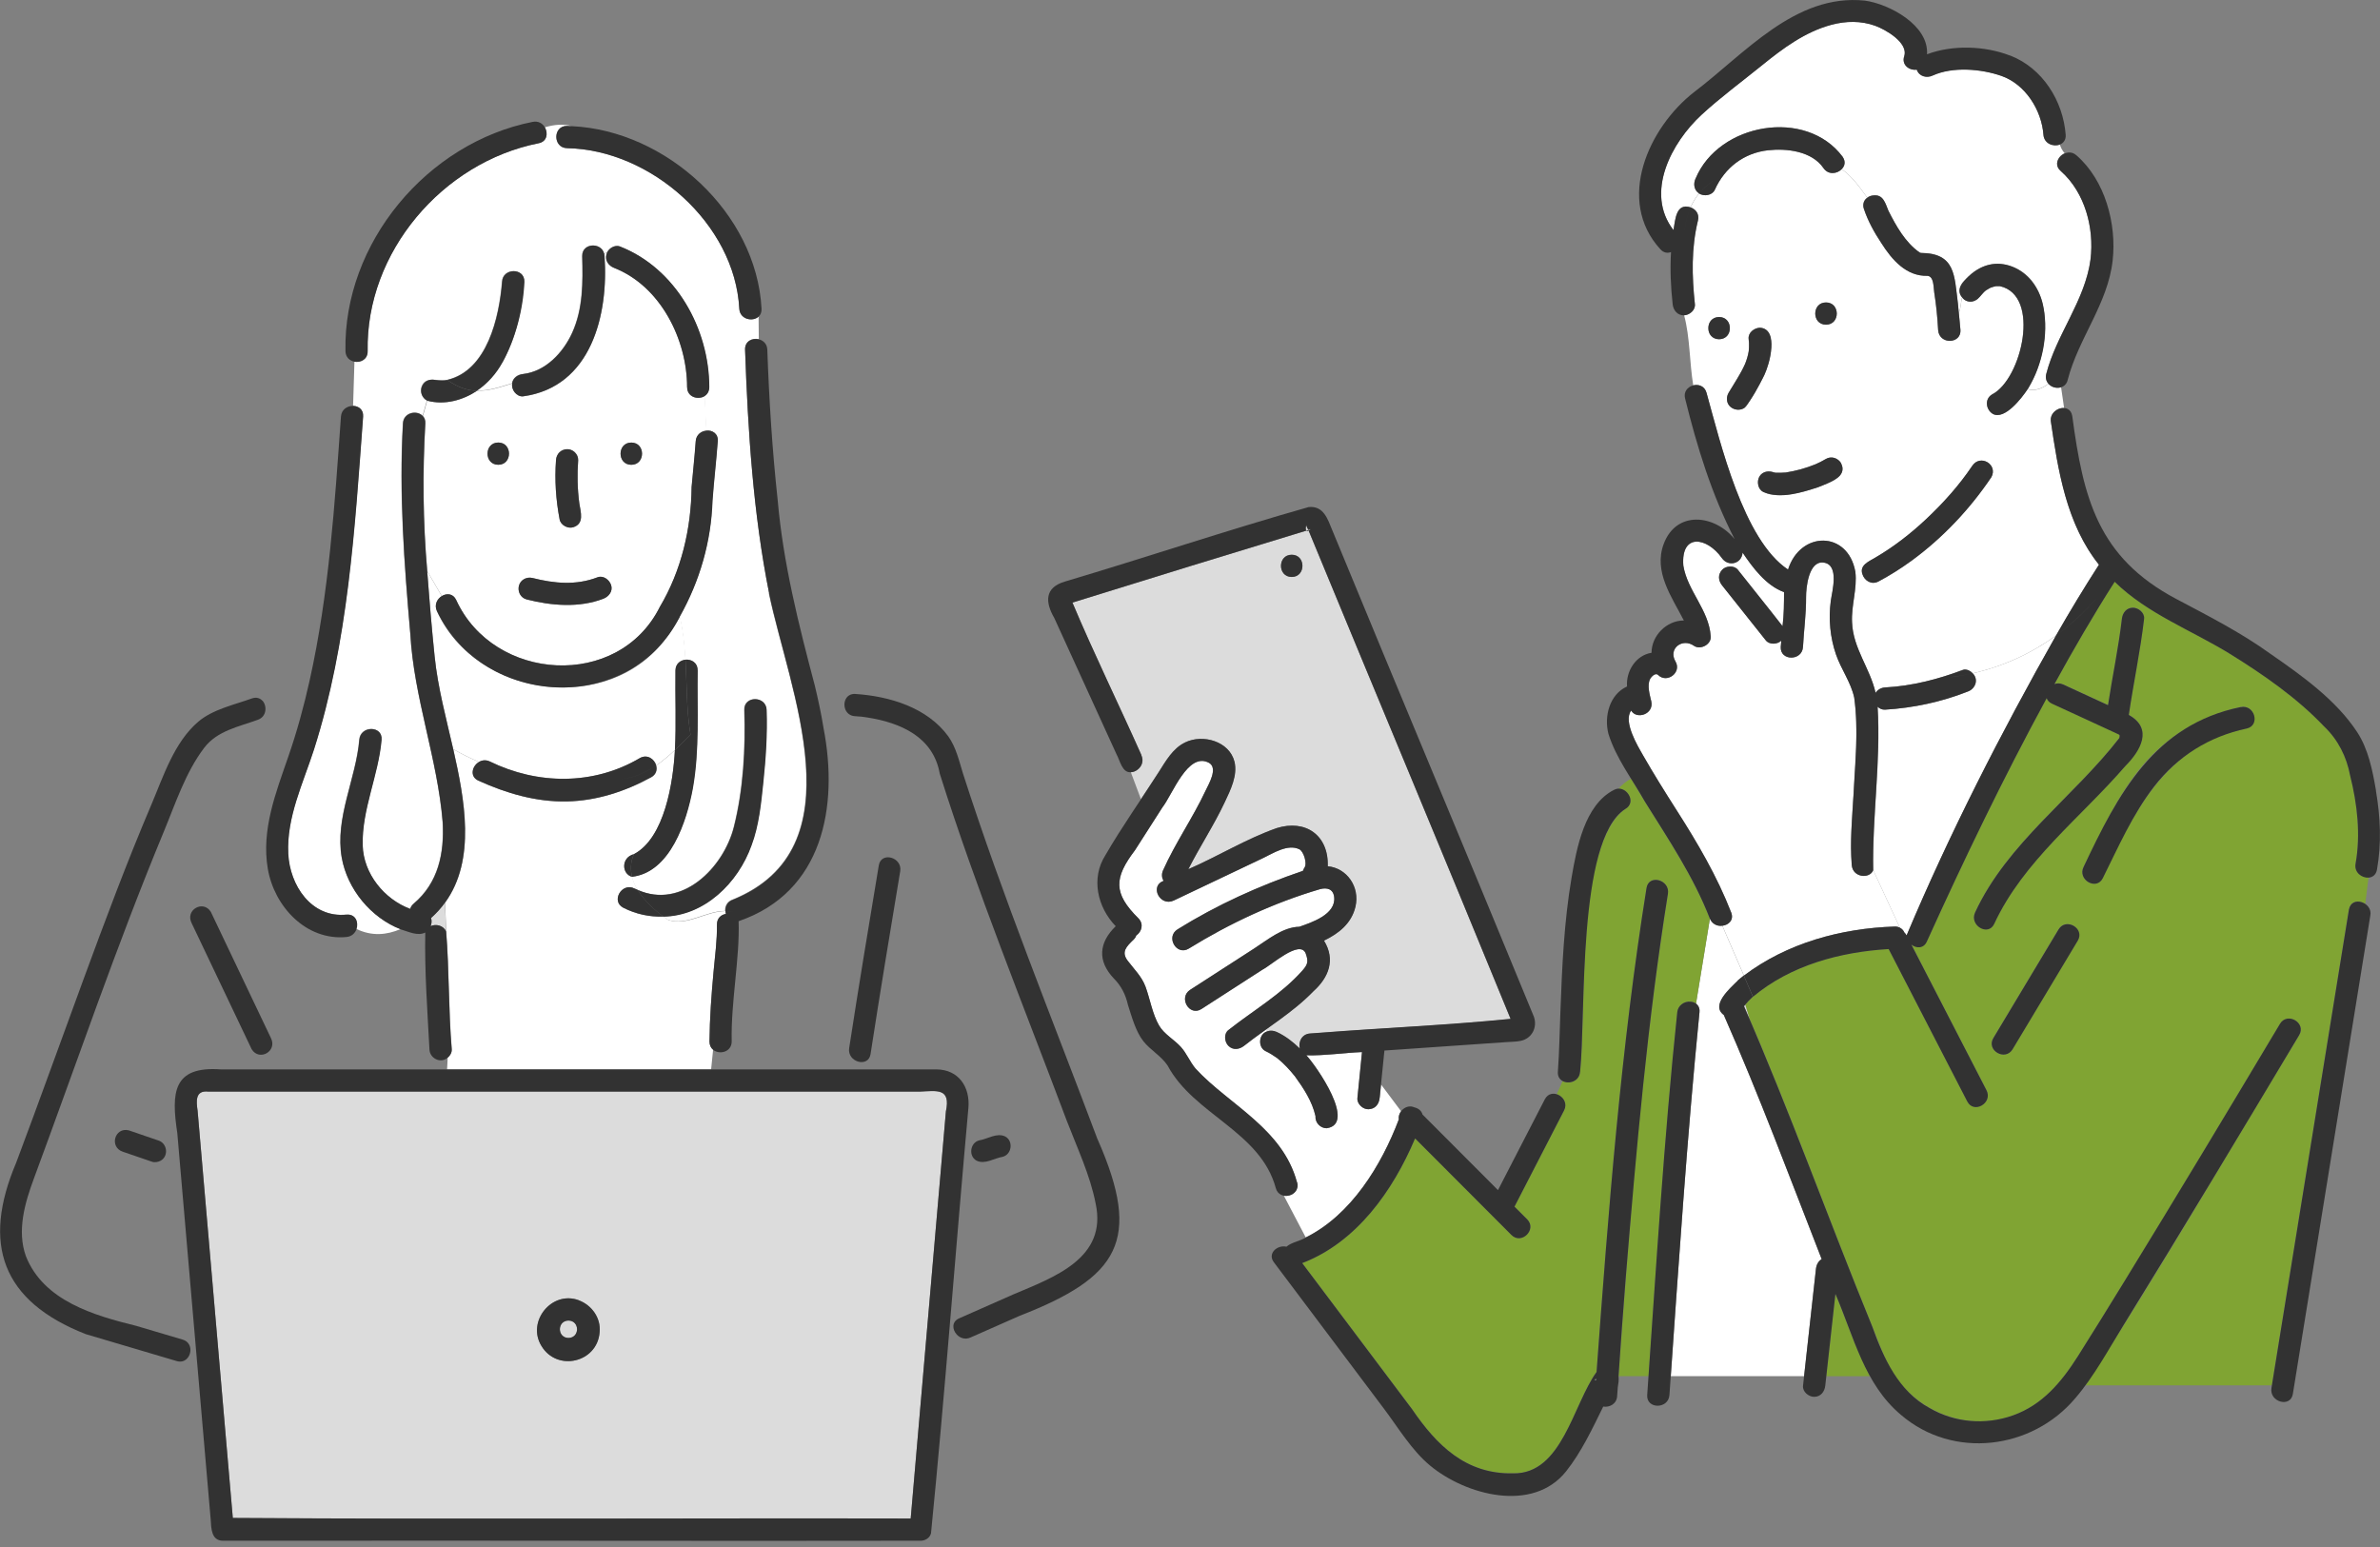 <svg width="200" height="130" viewBox="0 0 200 130" fill="none" xmlns="http://www.w3.org/2000/svg">
<rect x="0" y="0" width="200" height="130" fill="#808080" stroke="none"/>
<g clip-path="url(#clip0_2023_1038)">
<path d="M60.962 76.565C59.365 76.559 57.762 77.845 56.165 77.314C56.032 77.228 55.894 77.13 55.761 77.032C54.608 77.072 53.449 76.83 52.383 76.288C51.31 75.74 52.256 74.132 53.328 74.674C53.415 74.72 53.507 74.749 53.594 74.789C53.38 74.437 53.219 74.074 53.121 73.694C52.221 73.434 52.204 72.056 53.276 71.785C55.865 70.413 56.575 65.719 56.719 63.038C56.206 63.511 55.687 63.955 55.145 64.33C55.248 64.687 55.145 65.091 54.724 65.322C52.533 66.515 50.146 67.299 47.638 67.351C45.043 67.403 42.552 66.671 40.211 65.604C39.45 65.258 39.681 64.376 40.257 64.036C39.513 63.719 38.787 63.361 38.095 62.958C39.035 67.126 40.032 72.24 37.403 75.862L37.501 78.289C37.761 81.552 37.691 84.885 37.968 88.166C37.985 88.448 37.836 88.708 37.622 88.881L37.57 89.873H59.757L59.925 88.206C59.746 88.056 59.625 87.826 59.625 87.52C59.642 85.565 59.786 83.617 59.965 81.668C60.086 80.347 60.27 79.01 60.253 77.683C60.247 77.159 60.599 76.859 61.003 76.796C60.98 76.721 60.974 76.646 60.968 76.565H60.962Z" fill="white"/>
<path d="M36.221 77.147C36.296 77.355 36.279 77.603 36.187 77.827C36.642 77.62 37.276 77.775 37.49 78.283L37.392 75.856C37.057 76.311 36.677 76.743 36.221 77.147Z" fill="#DCDCDC"/>
<path d="M56.021 53.536C51.305 60.184 40.009 58.667 36.723 51.368C36.475 50.837 36.734 50.341 37.126 50.099L35.904 48.001C36.077 50.393 36.279 52.78 36.527 55.162C36.798 57.797 37.501 60.374 38.089 62.951C38.781 63.349 39.508 63.707 40.252 64.029C40.505 63.88 40.817 63.834 41.151 63.983C45.181 65.95 49.875 66.001 53.778 63.701C54.407 63.355 54.995 63.793 55.145 64.318C55.687 63.943 56.211 63.499 56.719 63.026C56.84 60.801 56.73 58.552 56.765 56.332C56.776 55.773 57.18 55.479 57.612 55.438C57.543 54.233 57.422 53.023 57.145 51.818C56.805 52.417 56.436 52.994 56.027 53.536H56.021Z" fill="white"/>
<path d="M64.635 49.863C63.297 43.14 62.853 36.209 62.611 29.371C62.588 28.662 63.228 28.374 63.764 28.5L63.747 26.598C63.251 27.065 62.173 26.84 62.121 25.935C61.746 18.785 54.672 12.569 47.649 12.448C46.444 12.425 46.444 10.557 47.649 10.58C47.782 10.58 47.914 10.592 48.047 10.597C47.338 10.401 46.588 10.459 45.781 10.701C46.063 11.191 45.965 11.895 45.256 12.033C37.167 13.636 30.721 21.207 30.888 29.504C30.899 30.184 30.311 30.478 29.786 30.392L29.671 34.099C30.121 34.116 30.542 34.41 30.501 34.993C29.804 44.391 29.25 53.939 26.373 62.974C25.456 65.817 24.067 68.677 24.211 71.727C24.343 74.391 26.148 77.147 29.106 76.853C29.861 76.778 30.132 77.493 29.936 78.058C31.268 78.698 32.491 78.571 33.661 78.075C31.153 77.106 29.175 74.702 28.708 72.061C28.12 68.711 29.907 65.436 30.184 62.144C30.282 60.951 32.15 60.945 32.052 62.144C31.804 65.131 30.38 68.019 30.467 71.023C30.536 73.399 32.277 75.55 34.462 76.363C34.503 76.213 34.589 76.063 34.745 75.93C36.821 74.183 37.334 71.698 37.19 69.086C36.757 63.73 34.768 58.627 34.468 53.242C33.955 47.332 33.517 41.502 33.851 35.564C33.903 34.635 35.033 34.428 35.512 34.941L35.875 33.649C35.489 33.465 35.287 32.957 35.397 32.56C35.708 31.51 36.821 32.087 37.57 31.914C40.932 31.13 41.935 26.655 42.177 23.674C42.229 22.475 44.097 22.475 44.045 23.674C43.797 26.944 42.886 30.83 40.061 32.819C41.041 32.848 41.993 32.531 43.019 32.208C43.088 31.752 43.486 31.47 43.936 31.424C45.833 31.21 47.309 29.625 48.064 27.97C48.992 25.935 48.969 23.703 48.912 21.524C48.883 20.399 50.509 20.33 50.751 21.305C50.832 21.27 50.913 21.247 50.993 21.224C51.178 20.838 51.668 20.544 52.089 20.711C56.771 22.55 59.584 27.618 59.584 32.531C59.584 32.883 59.423 33.13 59.198 33.275L59.336 36.181C59.838 36.134 60.351 36.428 60.305 37.069C60.184 38.741 59.982 40.407 59.861 42.079C59.752 45.492 58.8 48.808 57.117 51.806C57.393 53.011 57.514 54.222 57.584 55.427C58.085 55.381 58.616 55.675 58.604 56.321C58.552 59.63 58.783 62.986 58.195 66.261C57.687 69 56.315 73.301 53.086 73.676C53.184 74.056 53.346 74.42 53.559 74.771C57.289 76.432 60.784 72.921 61.654 69.484C62.45 66.347 62.64 62.871 62.531 59.648C62.49 58.443 64.358 58.448 64.399 59.648C64.468 61.671 64.33 63.707 64.122 65.725C63.938 67.501 63.759 69.363 63.124 71.041C62.012 74.172 59.187 76.957 55.727 77.014C55.865 77.112 55.998 77.21 56.131 77.297C57.728 77.827 59.331 76.541 60.928 76.547C60.905 76.155 61.089 75.746 61.568 75.584C72.183 71.272 66.296 57.981 64.601 49.851L64.635 49.863Z" fill="white"/>
<path d="M57.739 32.537C57.739 28.535 55.502 24.044 51.616 22.522C51.097 22.331 50.757 21.778 51.016 21.236C50.936 21.259 50.855 21.282 50.774 21.317C51.224 26.269 49.725 32.537 43.965 33.309C43.411 33.367 42.944 32.739 43.048 32.225C42.022 32.548 41.07 32.866 40.09 32.837C38.897 33.632 37.374 34.059 35.904 33.667L35.541 34.959C35.679 35.108 35.766 35.31 35.748 35.581C35.512 39.721 35.552 43.867 35.91 47.995L37.132 50.094C37.536 49.84 38.084 49.863 38.343 50.423C41.451 57.301 52.031 57.964 55.456 51.005C57.261 47.961 58.085 44.443 58.126 40.926C58.241 39.646 58.379 38.366 58.472 37.08C58.512 36.527 58.939 36.233 59.371 36.193L59.233 33.286C58.685 33.638 57.751 33.39 57.751 32.543L57.739 32.537ZM41.872 39.052C40.667 39.052 40.672 37.184 41.872 37.184C43.071 37.184 43.071 39.052 41.872 39.052ZM46.721 38.678C46.784 37.449 48.56 37.449 48.589 38.678C48.497 39.888 48.526 41.105 48.687 42.304C48.802 43.031 49.125 44.005 48.179 44.305C47.724 44.449 47.124 44.132 47.032 43.654C46.715 42.016 46.6 40.344 46.727 38.678H46.721ZM50.705 50.313C48.664 51.097 46.329 50.907 44.253 50.371C43.088 50.002 43.544 48.289 44.749 48.572C46.582 49.033 48.404 49.206 50.203 48.514C50.693 48.324 51.207 48.722 51.351 49.166C51.518 49.679 51.155 50.14 50.699 50.313H50.705ZM53.052 39.058C51.847 39.058 51.852 37.19 53.052 37.19C54.251 37.19 54.251 39.058 53.052 39.058Z" fill="white"/>
<path d="M20.273 59.665L22.049 58.886C21.853 58.667 21.547 58.558 21.172 58.69C19.69 59.227 17.874 59.607 16.657 60.651C14.639 62.375 13.74 65.212 12.737 67.576C10.667 72.436 8.822 77.383 7 82.342C5.114 87.462 3.281 92.599 1.361 97.702C-1.539 104.535 0.144 109.343 7.202 112.111C9.75 112.866 12.299 113.622 14.853 114.377C15.187 114.475 15.464 114.394 15.666 114.215C16.15 113.789 16.167 112.814 15.349 112.572C14.051 112.186 12.754 111.805 11.457 111.419C7.905 110.543 3.656 109.32 2.174 105.555C1.407 103.416 2.093 101.075 2.848 99.034C6.446 89.33 9.779 79.499 13.746 69.934C14.732 67.558 15.591 64.9 17.159 62.842C18.255 61.4 20.048 61.077 21.674 60.483C22.423 60.212 22.452 59.319 22.054 58.875L20.279 59.653L20.273 59.665Z" fill="#323232"/>
<path d="M92.242 95.771C88.402 85.542 84.268 75.411 80.924 65.004C80.589 63.926 80.347 62.807 79.684 61.873C77.914 59.452 74.743 58.5 71.86 58.316C71.491 58.298 71.231 58.466 71.093 58.708C70.776 59.244 71.029 60.149 71.86 60.184C72.287 60.201 72.546 60.242 72.857 60.288C75.671 60.726 78.421 61.919 78.969 65.004C82.088 74.887 86.009 84.504 89.653 94.202C90.518 96.457 91.608 98.752 92.069 101.127C93.072 105.74 88.575 107.325 85.144 108.778C83.628 109.447 82.117 110.116 80.601 110.785C79.955 111.067 80.019 111.742 80.405 112.151C80.676 112.44 81.097 112.595 81.546 112.399C82.924 111.794 84.297 111.189 85.675 110.577C94.035 107.32 95.984 104.252 92.248 95.771H92.242Z" fill="#323232"/>
<path d="M13.279 95.829C12.46 95.546 11.641 95.264 10.822 94.987C9.629 94.698 9.162 96.4 10.327 96.786C11.145 97.068 11.964 97.351 12.783 97.628C13.002 97.703 13.308 97.651 13.504 97.535C14.207 97.138 14.051 96.042 13.279 95.829Z" fill="#323232"/>
<path d="M59.359 36.186C58.927 36.227 58.5 36.521 58.46 37.074C58.368 38.36 58.229 39.64 58.114 40.92C58.079 44.431 57.255 47.954 55.444 50.999C51.95 57.987 41.508 57.312 38.331 50.416C38.072 49.863 37.53 49.84 37.12 50.088C36.728 50.33 36.469 50.826 36.717 51.356C40.649 59.538 52.977 60.12 57.134 51.806C58.817 48.813 59.769 45.498 59.878 42.079C59.999 40.407 60.201 38.74 60.322 37.068C60.368 36.428 59.855 36.134 59.354 36.181L59.359 36.186Z" fill="#323232"/>
<path d="M47.655 37.743C47.118 37.766 46.761 38.152 46.721 38.677C46.599 40.343 46.715 42.016 47.026 43.653C47.118 44.132 47.724 44.455 48.174 44.304C49.119 44.005 48.796 43.036 48.681 42.304C48.52 41.105 48.496 39.882 48.583 38.677C48.617 38.187 48.127 37.72 47.649 37.743H47.655Z" fill="#323232"/>
<path d="M43.601 49.223C43.492 49.708 43.745 50.244 44.253 50.371C46.329 50.901 48.664 51.097 50.705 50.313C51.16 50.14 51.524 49.679 51.356 49.166C51.212 48.722 50.693 48.324 50.209 48.514C48.404 49.206 46.582 49.033 44.755 48.572C44.282 48.451 43.717 48.727 43.607 49.223H43.601Z" fill="#323232"/>
<path d="M53.051 39.058C54.251 39.058 54.257 37.19 53.051 37.19C51.846 37.19 51.846 39.058 53.051 39.058Z" fill="#323232"/>
<path d="M41.872 39.058C43.071 39.058 43.077 37.19 41.872 37.19C40.666 37.19 40.666 39.058 41.872 39.058Z" fill="#323232"/>
<path d="M55.139 64.318C54.13 65.016 53.046 65.477 51.8 65.477C53.04 65.477 54.13 65.01 55.139 64.318C54.989 63.788 54.401 63.355 53.772 63.701C49.869 66.008 45.17 65.956 41.145 63.984C40.816 63.834 40.499 63.88 40.246 64.03C41.756 64.676 43.353 65.16 44.95 65.483C43.353 65.166 41.762 64.676 40.246 64.03C39.669 64.37 39.438 65.252 40.199 65.598C42.54 66.659 45.037 67.397 47.626 67.345C50.134 67.293 52.521 66.515 54.712 65.316C55.139 65.085 55.237 64.681 55.133 64.324L55.139 64.318Z" fill="#323232"/>
<path d="M73.157 88.575C73.947 83.449 74.795 78.335 75.648 73.215C75.844 72.038 74.045 71.531 73.849 72.719C72.996 77.833 72.148 82.953 71.358 88.079C71.179 89.255 72.978 89.763 73.157 88.575Z" fill="#323232"/>
<path d="M17.718 76.628C17.078 75.591 15.539 76.461 16.104 77.574C17.788 81.108 19.465 84.637 21.149 88.171C21.789 89.209 23.329 88.339 22.764 87.226C21.08 83.692 19.402 80.163 17.718 76.628Z" fill="#323232"/>
<path d="M37.489 78.283C37.276 77.77 36.642 77.614 36.186 77.827C36.279 77.602 36.296 77.355 36.221 77.147C36.676 76.743 37.063 76.311 37.392 75.855C40.026 72.234 39.023 67.12 38.083 62.951C37.495 60.374 36.792 57.797 36.521 55.162C36.279 52.78 36.077 50.388 35.898 48.001C35.541 43.866 35.495 39.727 35.737 35.587C35.754 35.316 35.667 35.108 35.529 34.964C35.05 34.451 33.92 34.658 33.869 35.587C33.534 41.526 33.972 47.355 34.486 53.265C34.785 58.65 36.775 63.753 37.207 69.109C37.351 71.721 36.838 74.206 34.762 75.953C34.607 76.086 34.52 76.236 34.48 76.386C32.289 75.573 30.547 73.422 30.484 71.047C30.398 68.043 31.816 65.154 32.07 62.167C32.168 60.968 30.299 60.974 30.201 62.167C29.925 65.46 28.137 68.734 28.725 72.085C29.192 74.719 31.17 77.13 33.678 78.098C34.307 78.289 35.108 78.686 35.737 78.364C35.673 81.621 35.915 84.908 36.088 88.171C36.1 88.927 37.017 89.405 37.611 88.886C37.83 88.713 37.974 88.454 37.956 88.171C37.68 84.891 37.749 81.558 37.489 78.294V78.283Z" fill="#323232"/>
<path d="M48.053 10.603C47.92 10.598 47.787 10.586 47.655 10.586C46.45 10.563 46.45 12.431 47.655 12.454C54.678 12.581 61.752 18.797 62.127 25.941C62.173 26.846 63.257 27.071 63.753 26.604C63.914 26.454 64.013 26.235 63.995 25.941C63.574 17.897 55.986 10.967 48.053 10.603Z" fill="#323232"/>
<path d="M69.202 61.158C69.006 59.959 68.752 58.777 68.469 57.601C67.109 52.469 65.811 47.315 65.35 42.01C64.895 37.813 64.629 33.598 64.48 29.383C64.462 28.893 64.139 28.605 63.764 28.512C63.228 28.386 62.588 28.668 62.611 29.383C62.848 36.221 63.292 43.152 64.635 49.875C66.325 58.005 72.212 71.295 61.602 75.608C61.124 75.769 60.939 76.179 60.962 76.571C61.233 76.571 61.499 76.605 61.77 76.698C61.499 76.605 61.233 76.576 60.962 76.571C60.962 76.646 60.98 76.726 60.997 76.801C60.593 76.865 60.242 77.165 60.247 77.689C60.265 79.021 60.08 80.353 59.959 81.673C59.78 83.622 59.636 85.571 59.619 87.526C59.619 87.831 59.734 88.062 59.919 88.212C60.443 88.65 61.481 88.425 61.487 87.526C61.412 84.176 62.173 80.572 62.069 77.412C69.167 74.979 70.482 67.772 69.202 61.164V61.158Z" fill="#323232"/>
<path d="M44.766 10.24C35.887 11.999 28.841 20.434 29.031 29.51C29.043 30.029 29.4 30.328 29.798 30.398C30.317 30.49 30.911 30.196 30.899 29.51C30.732 21.213 37.178 13.642 45.268 12.039C45.977 11.901 46.075 11.197 45.792 10.707C45.602 10.379 45.245 10.148 44.772 10.24H44.766Z" fill="#323232"/>
<path d="M50.803 21.535C50.768 20.336 48.9 20.33 48.935 21.535C48.992 23.721 49.016 25.952 48.087 27.982C47.332 29.636 45.862 31.222 43.959 31.435C43.503 31.487 43.111 31.764 43.042 32.219C43.457 32.087 43.884 31.96 44.328 31.845C43.878 31.954 43.457 32.087 43.042 32.219C42.938 32.727 43.405 33.361 43.959 33.303C49.69 32.502 51.132 26.477 50.803 21.53V21.535Z" fill="#323232"/>
<path d="M36.567 31.926C35.466 31.689 34.924 33.119 35.898 33.673C37.368 34.065 38.885 33.632 40.084 32.842C39.294 32.819 38.481 32.571 37.599 31.937C37.27 31.995 36.924 31.995 36.573 31.931L36.567 31.926Z" fill="#323232"/>
<path d="M42.235 30.45C43.325 28.426 43.97 25.987 44.068 23.692C44.12 22.493 42.252 22.493 42.2 23.692C41.958 26.673 40.961 31.141 37.593 31.931C38.481 32.566 39.288 32.813 40.078 32.837C40.966 32.243 41.71 31.407 42.229 30.45H42.235Z" fill="#323232"/>
<path d="M59.117 31.084L59.221 33.28C59.446 33.136 59.607 32.888 59.607 32.537C59.607 27.624 56.794 22.556 52.112 20.717C51.645 20.532 51.085 20.918 50.964 21.368C50.82 21.899 51.143 22.331 51.616 22.515C55.502 24.044 57.739 28.529 57.739 32.531C57.739 33.378 58.673 33.626 59.221 33.275L59.117 31.078V31.084Z" fill="#323232"/>
<path d="M29.123 76.864C26.165 77.158 24.355 74.402 24.228 71.739C24.078 68.683 25.474 65.823 26.39 62.986C29.267 53.951 29.821 44.403 30.519 35.004C30.559 34.422 30.138 34.128 29.688 34.111C29.21 34.093 28.697 34.393 28.651 35.004C28.126 42.413 27.647 49.88 26.027 57.151C25.543 59.33 24.955 61.487 24.222 63.597C23.173 66.636 21.951 69.726 22.504 73.001C23.04 76.167 25.721 79.073 29.129 78.738C29.567 78.692 29.844 78.41 29.959 78.075C29.573 77.891 29.175 77.643 28.766 77.314C29.175 77.643 29.567 77.891 29.959 78.075C30.155 77.504 29.884 76.795 29.129 76.87L29.123 76.864Z" fill="#323232"/>
<path d="M53.271 71.773C52.193 72.044 52.216 73.428 53.115 73.682C52.959 73.071 52.983 72.425 53.271 71.773Z" fill="#323232"/>
<path d="M57.607 55.438C57.174 55.479 56.771 55.773 56.759 56.332C56.724 58.552 56.834 60.801 56.713 63.026C57.157 62.617 57.589 62.179 58.028 61.746C57.676 59.642 57.722 57.543 57.607 55.438Z" fill="#323232"/>
<path d="M58.627 56.333C58.639 55.687 58.102 55.393 57.607 55.439C57.722 57.543 57.682 59.642 58.028 61.747C57.595 62.179 57.157 62.617 56.713 63.027C56.569 65.708 55.854 70.407 53.271 71.773C52.983 72.425 52.954 73.071 53.115 73.682C56.338 73.307 57.716 69.012 58.224 66.267C58.812 62.992 58.581 59.636 58.633 56.327L58.627 56.333Z" fill="#323232"/>
<path d="M53.588 74.777C53.501 74.737 53.409 74.708 53.322 74.662C52.256 74.114 51.31 75.729 52.377 76.276C53.438 76.819 54.602 77.061 55.756 77.02C54.96 76.438 54.124 75.66 53.588 74.772V74.777Z" fill="#323232"/>
<path d="M64.428 59.659C64.387 58.46 62.519 58.454 62.56 59.659C62.669 62.883 62.479 66.359 61.683 69.496C60.812 72.932 57.318 76.444 53.588 74.783C54.124 75.671 54.96 76.45 55.756 77.032C59.215 76.974 62.035 74.189 63.153 71.058C63.788 69.381 63.966 67.513 64.151 65.742C64.364 63.73 64.497 61.695 64.428 59.665V59.659Z" fill="#323232"/>
<path d="M82.066 97.535C82.769 97.881 83.541 97.327 84.251 97.212C85.023 97.022 85.179 95.886 84.476 95.505C83.772 95.159 82.999 95.713 82.29 95.828C81.518 96.019 81.362 97.154 82.066 97.535Z" fill="#323232"/>
<path d="M47.77 110.97C46.807 110.987 46.807 112.417 47.77 112.434C48.733 112.417 48.733 110.987 47.77 110.97Z" fill="#DCDCDC"/>
<path d="M79.488 93.401C79.886 91.458 78.837 91.659 77.303 91.734H17.505C16.398 91.608 16.485 92.536 16.606 93.355C17.592 104.76 18.578 116.159 19.564 127.563C38.55 127.685 57.543 127.563 76.53 127.61C77.516 116.21 78.502 104.806 79.488 93.407V93.401ZM50.388 111.95C50.192 114.51 46.807 115.294 45.498 113.097C44.241 111.05 46.369 108.421 48.629 109.257C49.73 109.666 50.509 110.75 50.388 111.944V111.95Z" fill="#DCDCDC"/>
<path d="M78.716 89.866C58.662 89.855 38.608 89.878 18.555 89.866C14.495 89.572 14.392 91.844 14.899 95.217C15.833 106.045 16.773 116.879 17.707 127.708C17.747 128.417 17.759 129.46 18.71 129.472C20.653 129.472 22.602 129.472 24.545 129.472C42.12 129.449 59.705 129.507 77.274 129.472C77.741 129.507 78.145 129.23 78.237 128.844C79.419 116.954 80.301 105.002 81.379 93.095C81.529 91.354 80.566 89.884 78.71 89.866H78.716ZM77.793 112.982C77.372 117.854 76.951 122.732 76.53 127.604C57.538 127.563 38.55 127.685 19.564 127.558C18.578 116.153 17.592 104.754 16.606 93.349C16.49 92.542 16.387 91.608 17.505 91.729H77.303C78.681 91.677 79.926 91.377 79.488 93.395C78.923 99.922 78.358 106.449 77.793 112.982Z" fill="#323232"/>
<path d="M48.629 109.263C46.369 108.427 44.241 111.056 45.498 113.103C46.807 115.294 50.192 114.515 50.388 111.955C50.509 110.762 49.73 109.678 48.629 109.269V109.263ZM47.77 112.434C46.807 112.417 46.807 110.987 47.77 110.969C48.733 110.987 48.733 112.417 47.77 112.434Z" fill="#323232"/>
<path d="M134.113 115.997C134.113 115.951 134.119 115.905 134.125 115.859C134.044 115.893 133.947 115.979 134.113 115.997Z" fill="#DCDCDC"/>
<path d="M110.058 44.489C110.024 44.507 109.983 44.518 109.943 44.53C109.949 44.547 109.955 44.564 109.966 44.581C110.041 44.547 110.116 44.495 110.162 44.46C110.128 44.472 110.087 44.478 110.058 44.489Z" fill="#DCDCDC"/>
<path d="M109.77 44.115C109.701 44.409 109.718 44.541 109.782 44.593C109.839 44.582 109.891 44.559 109.949 44.536C109.92 44.461 109.753 44.196 109.776 44.115H109.77Z" fill="#DCDCDC"/>
<path d="M144.642 77.804C144.239 77.81 143.87 77.625 143.691 77.199L142.526 84.331C142.751 84.493 142.843 84.775 142.814 85.052C141.805 95.228 141.113 105.44 140.404 115.64H151.602C151.936 112.63 152.27 109.62 152.599 106.616C152.639 106.276 152.801 105.97 153.078 105.809C150.397 98.948 147.825 92.04 144.856 85.294C143.587 84.423 145.807 82.584 146.539 81.979L144.729 77.787C144.7 77.787 144.665 77.798 144.636 77.798L144.642 77.804Z" fill="white"/>
<path d="M155.615 72.713C155.315 68.037 156.422 63.297 155.822 58.627C155.545 57.341 154.715 56.234 154.288 54.995C153.793 53.559 153.654 52.008 153.85 50.509C153.954 49.707 154.611 47.436 153.233 47.274C151.982 47.13 151.763 49.396 151.775 50.186C151.786 51.587 151.59 52.959 151.515 54.361C151.452 55.56 149.583 55.56 149.647 54.361C149.658 54.188 149.676 54.009 149.693 53.836C149.37 54.159 148.696 54.193 148.396 53.819C147.173 52.279 145.945 50.739 144.723 49.2C144.394 48.791 144.348 48.289 144.723 47.88C145.04 47.539 145.738 47.493 146.043 47.88C147.289 49.465 148.569 51.028 149.797 52.619C149.918 51.668 149.918 50.711 149.924 49.759C148.413 49.217 147.289 47.701 146.441 46.438C146.36 47.407 145.224 47.649 144.694 46.888C143.454 45.141 141.246 44.766 141.459 47.528C141.805 49.661 143.61 51.253 143.76 53.461C143.846 54.147 142.895 54.649 142.353 54.268C141.384 53.588 140.168 54.493 140.802 55.589C141.344 56.511 140.087 57.462 139.338 56.719C139.118 56.505 138.767 56.863 138.663 57.07C138.398 57.607 138.64 58.397 138.767 58.938C139.009 60.005 137.544 60.507 137.077 59.711C136.38 60.639 137.648 62.721 138.063 63.453C138.963 65.027 139.92 66.555 140.894 68.083C142.659 70.845 144.29 73.624 145.484 76.686C145.726 77.314 145.265 77.735 144.74 77.793L146.551 81.985C150.177 79.24 154.732 78 159.224 77.862C159.385 77.862 159.518 77.885 159.651 77.954L157.419 73.134C157.102 73.884 155.707 73.74 155.62 72.713H155.615Z" fill="white"/>
<path d="M165.993 56.903C166.201 57.434 165.855 57.929 165.365 58.114C163.145 58.99 160.792 59.492 158.411 59.636C158.175 59.654 157.955 59.55 157.788 59.388C158.071 63.961 157.333 68.579 157.419 73.134L159.651 77.954C159.829 78.041 159.962 78.191 160.037 78.364C160.106 78.433 160.17 78.508 160.221 78.606C163.854 69.992 168.161 61.562 172.779 53.403C170.709 54.908 168.345 55.998 165.78 56.58C165.872 56.678 165.947 56.782 165.993 56.903Z" fill="white"/>
<path d="M175.916 46.83C173.581 43.521 172.941 39.369 172.341 35.454C172.255 34.785 172.825 34.243 173.454 34.284L173.2 32.542C173.2 32.542 173.166 32.542 173.148 32.554C172.797 32.646 172.376 32.537 172.139 32.254C171.609 32.681 170.963 32.888 170.381 32.704C169.896 33.442 168.449 35.316 167.463 34.785C166.881 34.439 166.731 33.534 167.4 33.142C169.879 31.879 171.528 24.828 168.057 24.049C167.948 24.049 167.827 24.049 167.711 24.049C167.573 24.078 167.417 24.119 167.285 24.17C167.169 24.211 166.916 24.395 166.91 24.378C166.529 24.637 166.333 25.128 165.895 25.289C165.543 25.433 165.111 25.318 164.886 25.001C164.771 25.399 164.794 25.883 164.603 26.31C164.638 26.679 164.684 27.053 164.707 27.422C165.059 28.852 163.024 29.123 162.862 27.739C162.804 26.679 162.701 25.618 162.533 24.568C162.464 24.13 162.516 23.254 161.98 23.173C160.181 23.231 158.976 21.824 158.088 20.423C157.494 19.529 156.964 18.572 156.623 17.551C156.497 17.205 156.6 16.813 156.912 16.611C156.266 15.723 155.655 14.853 154.767 14.213C154.386 14.611 153.643 14.726 153.233 14.126C152.259 12.702 150.154 12.454 148.58 12.627C146.551 12.852 144.936 14.086 144.1 15.954C143.887 16.427 143.195 16.531 142.78 16.26C142.486 16.617 142.255 17.009 142.07 17.43C142.514 17.592 142.814 17.989 142.687 18.526C142.117 20.843 142.18 23.202 142.428 25.566C142.48 26.062 141.978 26.477 141.523 26.494C142.024 28.356 141.967 30.444 142.29 32.381C142.734 32.271 143.247 32.439 143.402 33.01C144.579 37.23 146.493 45.383 150.252 47.862C151.284 44.593 155.292 44.581 155.908 48.047C156.081 49.477 155.551 50.884 155.632 52.308C155.718 54.493 157.148 56.159 157.609 58.224C157.777 57.958 158.071 57.791 158.405 57.768C160.625 57.635 162.799 57.128 164.863 56.309C165.186 56.182 165.555 56.327 165.774 56.58C168.34 55.998 170.698 54.908 172.774 53.403C173.927 51.391 175.126 49.402 176.383 47.453C176.222 47.251 176.06 47.044 175.91 46.83H175.916ZM153.446 25.416C154.652 25.416 154.652 27.284 153.446 27.284C152.241 27.284 152.241 25.416 153.446 25.416ZM143.558 27.578C143.541 26.338 145.38 26.338 145.363 27.578C145.38 28.818 143.541 28.818 143.558 27.578ZM146.862 33.978C146.441 34.751 145.138 34.462 145.126 33.563C145.092 33.142 145.397 32.813 145.588 32.468C145.968 31.851 146.354 31.239 146.643 30.582C146.781 30.236 146.885 29.879 146.948 29.515C146.983 29.169 146.983 28.823 146.937 28.477C146.885 27.959 147.398 27.567 147.871 27.544C148.782 27.532 148.88 28.587 148.828 29.273C148.765 31.026 147.738 32.531 146.856 33.984L146.862 33.978ZM154.64 39.946C153.7 40.949 147.957 42.765 147.727 40.586C147.669 39.813 148.476 39.392 149.122 39.721C148.811 39.577 149.047 39.698 149.191 39.721C149.485 39.733 149.774 39.733 150.068 39.704C150.927 39.565 151.78 39.335 152.587 39C152.876 38.873 153.158 38.729 153.429 38.568C154.288 38.06 155.268 39.15 154.64 39.934V39.946ZM167.336 40.107C165.526 42.8 163.231 45.227 160.602 47.147C159.725 47.787 158.809 48.364 157.863 48.866C157.246 49.194 156.675 48.785 156.508 48.277C156.226 47.499 157.05 47.188 157.586 46.865C159.137 45.954 160.562 44.847 161.87 43.619C163.3 42.275 164.626 40.799 165.722 39.167C166.397 38.135 167.919 39.029 167.336 40.113V40.107Z" fill="white"/>
<path d="M142.486 15.008C144.417 10.344 151.769 9.041 154.848 13.181C155.096 13.55 155.05 13.924 154.767 14.207C155.661 14.853 156.272 15.718 156.912 16.606C157.045 16.49 157.223 16.438 157.396 16.415C158.25 16.3 158.428 17.078 158.682 17.701C159.328 18.975 160.095 20.365 161.294 21.201C161.317 21.212 161.334 21.224 161.357 21.23C161.375 21.23 161.392 21.241 161.409 21.247C164.327 21.27 164.217 23.144 164.517 25.45C164.552 25.733 164.569 26.015 164.598 26.292C164.788 25.866 164.765 25.387 164.88 24.983C164.471 24.516 164.673 23.94 165.088 23.559C165.82 22.723 166.818 22.123 167.982 22.164C172.854 22.637 172.451 29.412 170.467 32.554C170.439 32.6 170.41 32.646 170.381 32.687C170.963 32.871 171.609 32.663 172.14 32.237C171.932 32.023 171.874 31.706 171.949 31.418C172.768 28.241 174.959 25.572 175.587 22.325C176.101 19.535 175.328 16.277 173.166 14.357C172.595 13.89 172.906 13.117 173.494 12.875C173.304 12.656 173.177 12.408 173.091 12.137C172.555 12.35 171.771 12.074 171.713 11.312C171.557 9.243 170.196 7.075 168.184 6.371C166.472 5.772 164.079 5.575 162.413 6.337C161.905 6.579 161.259 6.423 161.069 5.846C160.464 5.933 159.772 5.466 160.014 4.716C160.383 3.58 158.434 2.462 157.569 2.156C156.381 1.73 155.113 1.753 153.896 2.076C151.688 2.664 149.82 4.053 148.067 5.477C146.383 6.85 144.596 8.159 142.993 9.629C140.445 11.97 138.207 16.208 140.623 19.327C140.785 18.456 140.825 17.021 142.065 17.419C142.249 16.998 142.48 16.606 142.774 16.248C142.347 15.966 142.278 15.447 142.48 14.997L142.486 15.008Z" fill="white"/>
<path d="M140.946 85.058C140.992 84.504 141.54 84.112 142.076 84.175C142.243 84.193 142.393 84.245 142.52 84.337L143.685 77.204C142.036 72.967 139.332 69.334 137.06 65.431C136.651 65.656 136.305 65.95 135.999 66.278C136.875 66.232 137.475 67.524 136.547 68.002C132.413 71.018 133.341 84.977 132.782 90.068C132.724 90.881 131.842 91.141 131.311 90.847L130.815 91.948C131.334 92.103 131.755 92.686 131.432 93.314C131.254 93.654 131.081 94 130.902 94.346C129.691 96.693 128.48 99.046 127.269 101.392C127.621 101.744 127.973 102.101 128.33 102.453C129.184 103.307 127.858 104.627 127.01 103.774C124.312 101.069 121.613 98.365 118.915 95.661C117.052 100.078 113.985 104.396 109.43 106.138C112.509 110.231 115.582 114.325 118.661 118.413C120.731 121.452 123.193 123.891 127.154 123.804C131.283 123.873 132.188 118.004 134.165 115.288C135.163 101.698 136.207 88.073 138.363 74.61C138.559 73.422 140.358 73.93 140.162 75.106C138.04 88.529 136.991 102.096 136.01 115.64H138.536C139.245 105.44 139.879 95.223 140.952 85.052L140.946 85.058Z" fill="#80A433"/>
<path d="M99.582 62.387C101.069 61.66 103.301 62.294 103.728 64.018C103.999 65.166 103.393 66.382 102.915 67.397C102.004 69.34 100.816 71.133 99.847 73.042C102.338 71.958 104.713 70.488 107.274 69.588C109.689 68.833 111.65 70.176 111.563 72.794C113.166 72.938 114.296 74.529 113.887 76.213C113.547 77.62 112.469 78.456 111.246 79.044C112.232 80.636 111.644 82.152 110.358 83.299C109.17 84.533 107.764 85.513 106.38 86.511L106.501 86.667C106.628 86.626 106.76 86.615 106.893 86.621C106.928 86.621 106.956 86.632 106.985 86.638C107.85 86.88 108.571 87.514 109.228 88.12C109.09 87.595 109.378 86.909 110.087 86.857C110.381 86.834 110.675 86.817 110.969 86.793C116.303 86.378 121.619 86.159 126.941 85.629C121.336 71.929 115.611 58.276 109.966 44.593C109.897 44.628 109.828 44.639 109.782 44.593C103.22 46.594 96.664 48.606 90.12 50.642C91.948 54.972 94.006 59.169 95.921 63.465C96.255 64.203 95.626 64.872 95.027 64.889L95.874 67.149C96.376 66.394 96.878 65.639 97.362 64.883C97.956 63.955 98.538 62.883 99.582 62.392V62.387ZM108.548 46.617C109.753 46.617 109.747 48.485 108.548 48.485C107.348 48.485 107.348 46.617 108.548 46.617Z" fill="#DCDCDC"/>
<path d="M117.554 94.07C117.514 93.822 117.594 93.58 117.739 93.383L116.055 91.135C115.945 91.919 116.101 93.17 115.006 93.216C114.539 93.239 114.025 92.772 114.072 92.282C114.198 90.991 114.331 89.705 114.458 88.413C112.907 88.477 111.327 88.725 109.782 88.684C110.647 89.613 114.02 94.468 111.483 94.814C110.946 94.814 110.502 94.329 110.549 93.793C110.272 92.547 109.557 91.469 108.819 90.449C108.375 89.895 107.885 89.371 107.331 88.921C107.02 88.702 106.697 88.494 106.351 88.333C105.786 88.062 105.746 87.151 106.242 86.805C106.322 86.741 106.415 86.695 106.513 86.666L106.391 86.511C105.769 86.96 105.146 87.404 104.541 87.883C104.143 88.194 103.612 88.275 103.22 87.883C102.892 87.554 102.822 86.874 103.22 86.562C105.313 84.908 107.671 83.564 109.453 81.546C109.909 81.027 109.961 80.779 109.713 80.105C109.217 78.928 106.801 81.131 106.097 81.477C104.385 82.584 102.672 83.685 100.954 84.792C99.939 85.444 99.005 83.829 100.009 83.178C101.808 82.019 103.607 80.854 105.405 79.695C106.513 78.98 107.798 77.902 109.182 77.879C110.22 77.516 112.267 76.847 112.111 75.388C112.036 74.702 111.517 74.564 110.941 74.714C107.049 75.861 103.341 77.591 99.893 79.713C98.867 80.347 97.927 78.733 98.948 78.098C102.252 76.04 105.803 74.437 109.488 73.18C109.517 73.088 109.551 72.996 109.62 72.903C109.857 72.569 109.551 71.548 109.188 71.37C108.213 70.891 106.968 71.71 106.109 72.119C103.612 73.307 101.116 74.495 98.625 75.677C97.483 76.207 96.572 74.46 97.772 74.022C97.627 73.774 97.587 73.463 97.731 73.14C98.763 70.828 100.228 68.74 101.3 66.451C101.56 65.892 102.378 64.554 101.594 64.105C99.818 63.147 98.538 66.745 97.674 67.852C96.907 69.046 96.145 70.245 95.379 71.439C93.609 73.768 93.522 75.054 95.667 77.176C96.14 77.666 95.921 78.306 95.488 78.606C95.442 78.727 95.373 78.848 95.258 78.957C94.641 79.557 94.202 79.99 94.756 80.728C95.304 81.454 95.944 82.059 96.267 82.936C96.647 83.974 96.837 85.213 97.397 86.176C97.818 86.903 98.683 87.364 99.236 87.987C99.726 88.54 99.986 89.226 100.458 89.791C100.954 90.385 101.542 90.898 102.136 91.388C104.898 93.666 107.977 95.696 108.98 99.345C109.188 100.107 108.49 100.579 107.891 100.487L109.724 103.981C113.535 102.096 116.078 97.927 117.543 94.064L117.554 94.07Z" fill="white"/>
<path d="M197.947 72.569C198.386 70.13 198.092 67.552 197.492 65.171C197.192 63.591 196.477 62.15 195.307 61.037C193.023 58.633 190.215 56.695 187.413 54.948C184.167 52.948 180.465 51.575 177.703 48.877C175.91 51.679 174.244 54.562 172.641 57.474C172.86 57.393 173.114 57.393 173.373 57.508C174.63 58.085 175.887 58.667 177.144 59.244C177.513 56.822 178.026 54.424 178.309 51.99C178.367 51.489 178.689 51.056 179.243 51.056C179.704 51.056 180.235 51.489 180.177 51.99C179.86 54.7 179.289 57.37 178.891 60.069C180.944 61.199 179.883 63.09 178.597 64.364C174.878 68.671 170.023 72.356 167.584 77.62C167.089 78.715 165.474 77.764 165.97 76.674C168.668 70.828 174.256 66.97 178.096 62.006C178.153 61.694 178.136 61.758 177.807 61.596C176.02 60.755 174.215 59.953 172.428 59.117C172.191 59.008 172.053 58.846 171.99 58.662C168.363 65.338 165.059 72.194 161.922 79.107C161.646 79.713 161.029 79.69 160.619 79.367C162.724 83.449 164.828 87.525 166.933 91.608C167.486 92.674 165.872 93.62 165.318 92.553C163.116 88.281 160.913 84.014 158.711 79.742C154.663 79.99 150.489 81.097 147.312 83.749C147.081 83.962 146.856 84.187 146.66 84.429L147.018 85.611C150.696 94.133 153.821 102.886 157.339 111.471C157.944 112.953 158.417 114.435 159.357 115.755C161.478 118.851 165.618 120.264 169.153 118.944C171.644 118.061 173.252 116.118 174.625 113.956C180.419 104.736 186.006 95.384 191.599 86.044C192.216 85.011 193.831 85.951 193.214 86.989C187.258 96.82 181.486 106.76 175.259 116.418H190.907C193.064 103.087 195.226 89.763 197.382 76.432C197.503 75.688 198.259 75.613 198.76 75.948L199.037 73.734C198.472 73.78 197.815 73.307 197.947 72.563V72.569ZM174.596 79.044C172.768 82.088 170.946 85.127 169.118 88.171C168.501 89.203 166.887 88.263 167.504 87.226C167.729 86.851 167.953 86.47 168.184 86.096C169.781 83.432 171.384 80.762 172.981 78.098C173.598 77.066 175.213 78.006 174.596 79.044ZM188.785 61.216C182.039 62.565 179.376 68.135 176.7 73.791C176.164 74.869 174.55 73.924 175.086 72.846C176.487 70.038 177.784 67.166 179.745 64.693C181.913 61.965 184.876 60.138 188.284 59.411C189.46 59.163 189.956 60.962 188.78 61.21L188.785 61.216Z" fill="#80A433"/>
<path d="M146.562 84.556C146.718 84.908 146.868 85.265 147.018 85.623L146.66 84.441C146.631 84.481 146.591 84.516 146.562 84.556Z" fill="#DCDCDC"/>
<path d="M154.237 108.738C153.983 111.039 153.729 113.345 153.47 115.646H157.137C155.972 113.472 155.194 111.039 154.237 108.738Z" fill="#80A433"/>
<path d="M108.992 99.346C107.793 94.854 103.405 92.946 100.464 89.792C99.991 89.227 99.732 88.535 99.242 87.987C98.688 87.37 97.818 86.903 97.403 86.177C96.843 85.208 96.647 83.974 96.272 82.936C95.955 82.06 95.309 81.454 94.762 80.728C94.208 79.99 94.646 79.557 95.263 78.958C95.379 78.848 95.448 78.727 95.494 78.606C95.926 78.306 96.145 77.666 95.673 77.176C93.528 75.054 93.62 73.768 95.384 71.439C96.151 70.246 96.912 69.046 97.679 67.853C98.544 66.746 99.824 63.148 101.6 64.105C102.384 64.549 101.571 65.892 101.306 66.451C100.234 68.741 98.769 70.828 97.737 73.14C97.593 73.463 97.639 73.774 97.777 74.022C96.584 74.466 97.483 76.213 98.631 75.677C101.127 74.489 103.624 73.301 106.115 72.119C106.974 71.71 108.219 70.891 109.194 71.37C109.557 71.549 109.868 72.569 109.626 72.903C109.563 72.996 109.522 73.088 109.493 73.18C105.809 74.431 102.257 76.04 98.954 78.099C97.933 78.733 98.873 80.347 99.899 79.713C103.347 77.585 107.055 75.856 110.946 74.714C111.523 74.57 112.042 74.708 112.117 75.389C112.273 76.847 110.226 77.516 109.188 77.879C107.804 77.903 106.518 78.981 105.411 79.696C103.612 80.855 101.813 82.019 100.014 83.178C99.005 83.83 99.945 85.444 100.96 84.793C102.672 83.686 104.385 82.584 106.103 81.477C106.818 81.126 109.211 78.929 109.718 80.105C109.961 80.78 109.914 81.028 109.459 81.546C107.677 83.565 105.313 84.908 103.226 86.563C102.828 86.874 102.897 87.555 103.226 87.883C103.618 88.275 104.149 88.195 104.546 87.883C106.484 86.35 108.652 85.087 110.376 83.299C111.667 82.14 112.25 80.647 111.264 79.044C112.486 78.456 113.564 77.62 113.904 76.213C114.308 74.529 113.184 72.944 111.581 72.794C111.661 70.176 109.707 68.833 107.291 69.588C104.725 70.488 102.355 71.958 99.865 73.042C100.833 71.133 102.021 69.34 102.932 67.397C103.405 66.388 104.016 65.171 103.745 64.018C103.318 62.294 101.093 61.66 99.599 62.387C98.561 62.883 97.973 63.949 97.379 64.877C95.892 67.201 94.272 69.479 92.894 71.86C91.654 73.797 92.219 76.242 93.758 77.833C92.329 79.217 92.207 80.757 93.597 82.221C94.214 82.838 94.589 83.576 94.779 84.424C95.096 85.41 95.431 86.667 96.076 87.491C96.67 88.246 97.593 88.742 98.118 89.544C100.332 93.678 105.919 95.073 107.21 99.842C107.51 100.972 109.332 100.528 109.009 99.346H108.992Z" fill="#323232"/>
<path d="M148.257 31.539C148.701 30.588 149.543 27.647 147.883 27.538C147.41 27.561 146.897 27.953 146.948 28.472C146.977 28.708 146.989 28.945 146.977 29.187C146.977 29.296 146.96 29.4 146.954 29.509C146.897 29.878 146.787 30.23 146.649 30.576C146.268 31.441 145.726 32.219 145.248 33.032C145.155 33.194 145.115 33.378 145.126 33.563C145.132 34.295 146.049 34.681 146.614 34.255C147.283 33.459 147.779 32.473 148.252 31.545L148.257 31.539Z" fill="#323232"/>
<path d="M153.447 27.284C154.652 27.284 154.652 25.416 153.447 25.416C152.241 25.416 152.241 27.284 153.447 27.284Z" fill="#323232"/>
<path d="M144.463 28.506C145.668 28.506 145.668 26.638 144.463 26.638C143.258 26.638 143.258 28.506 144.463 28.506Z" fill="#323232"/>
<path d="M167.342 40.101C167.93 39.035 166.402 38.118 165.728 39.156C164.632 40.787 163.306 42.263 161.876 43.607C160.567 44.841 159.143 45.948 157.592 46.853C157.056 47.176 156.226 47.493 156.514 48.266C156.681 48.773 157.252 49.182 157.869 48.854C158.809 48.352 159.726 47.776 160.608 47.136C163.243 45.215 165.532 42.788 167.342 40.096V40.101Z" fill="#323232"/>
<path d="M154.709 38.908C154.438 38.481 153.885 38.308 153.429 38.573C153.158 38.735 152.876 38.879 152.587 39.006C151.78 39.34 150.933 39.571 150.068 39.709C149.774 39.738 149.485 39.732 149.191 39.727C149.134 39.727 148.978 39.657 148.966 39.657C148.966 39.657 149.007 39.675 149.122 39.732C148.678 39.525 148.096 39.594 147.842 40.067C147.623 40.488 147.709 41.128 148.177 41.347C149.67 41.964 151.354 41.399 152.818 40.932C153.637 40.58 155.315 40.113 154.703 38.919L154.709 38.908Z" fill="#323232"/>
<path d="M146.038 82.394C145.398 83.08 143.72 84.435 144.861 85.294C147.825 92.04 150.402 98.942 153.083 105.809C152.807 105.971 152.645 106.276 152.605 106.616C152.242 109.891 151.878 113.172 151.515 116.447C151.457 116.949 151.982 117.381 152.449 117.381C153.003 117.381 153.326 116.949 153.383 116.447C153.666 113.876 153.954 111.304 154.237 108.733C155.782 112.302 156.652 116.315 159.76 118.909C164.125 122.646 170.744 121.827 174.394 117.497C175.985 115.646 177.173 113.42 178.442 111.368C183.441 103.284 188.33 95.137 193.208 86.984C193.825 85.952 192.21 85.006 191.593 86.038C187.235 93.338 182.852 100.62 178.407 107.862C177.156 109.897 175.899 111.933 174.619 113.956C173.247 116.119 171.644 118.062 169.147 118.944C166.829 119.763 164.269 119.561 162.136 118.315C159.53 116.897 158.29 114.141 157.333 111.477C153.671 102.528 150.42 93.413 146.551 84.551C146.781 84.268 147.029 84.003 147.3 83.755L146.533 81.979C146.366 82.117 146.187 82.244 146.026 82.388L146.038 82.394Z" fill="#323232"/>
<path d="M199.666 66.446C199.383 64.785 199.02 62.94 198.074 61.51C196.293 58.8 193.404 56.753 190.775 54.931C188.29 53.138 185.562 51.754 182.864 50.324C176.279 46.836 175.063 41.843 174.14 34.958C173.938 33.759 172.232 34.33 172.336 35.356C172.935 39.548 173.656 44.057 176.383 47.453C175.126 49.402 173.927 51.385 172.774 53.403C174.088 52.446 175.293 51.328 176.349 50.065C175.293 51.333 174.094 52.452 172.774 53.403C168.155 61.562 163.842 69.997 160.216 78.606C160.164 78.508 160.1 78.427 160.031 78.364C159.956 78.191 159.824 78.046 159.645 77.954C159.512 77.885 159.374 77.856 159.218 77.862C154.727 78.006 150.172 79.24 146.545 81.985L147.312 83.76C150.489 81.102 154.657 79.995 158.711 79.753C160.913 84.026 163.116 88.292 165.319 92.565C165.872 93.632 167.481 92.692 166.933 91.619C164.828 87.537 162.724 83.461 160.619 79.378C161.029 79.707 161.651 79.73 161.922 79.119C165.053 72.206 168.357 65.35 171.99 58.673C172.053 58.852 172.191 59.019 172.428 59.129C174.215 59.965 176.02 60.766 177.807 61.608C178.136 61.77 178.153 61.706 178.096 62.017C174.256 66.982 168.668 70.845 165.97 76.686C165.474 77.77 167.083 78.721 167.584 77.631C170.023 72.361 174.878 68.683 178.597 64.376C179.883 63.09 180.956 61.227 178.891 60.08C179.289 57.382 179.86 54.712 180.177 52.002C180.235 51.501 179.704 51.068 179.243 51.068C178.69 51.068 178.367 51.501 178.309 52.002C178.026 54.435 177.513 56.834 177.144 59.256C175.887 58.679 174.63 58.097 173.373 57.52C173.114 57.399 172.86 57.405 172.641 57.486C174.244 54.568 175.91 51.691 177.704 48.889C180.465 51.593 184.173 52.959 187.413 54.96C190.215 56.701 193.023 58.644 195.307 61.049C196.477 62.162 197.198 63.603 197.492 65.183C198.092 67.564 198.386 70.147 197.947 72.581C197.815 73.319 198.478 73.791 199.037 73.751C199.372 73.728 199.666 73.52 199.746 73.082C200.138 70.88 200.035 68.654 199.66 66.463L199.666 66.446Z" fill="#323232"/>
<path d="M165.042 56.269C162.908 57.059 160.7 57.653 158.411 57.768C158.082 57.785 157.782 57.958 157.615 58.224C157.154 56.159 155.724 54.493 155.637 52.308C155.557 50.884 156.087 49.471 155.914 48.047C155.292 44.587 151.29 44.593 150.258 47.862C146.504 45.383 144.584 37.236 143.408 33.01C143.091 31.851 141.292 32.346 141.609 33.505C142.612 37.559 143.846 41.583 145.766 45.302C144.071 43.227 140.86 42.875 139.804 45.718C138.94 48.047 140.479 50.157 141.5 52.141C140.047 52.141 138.784 53.415 138.784 54.856C137.458 55.064 136.627 56.413 136.726 57.687C135.273 58.345 134.777 60.167 135.163 61.672C135.809 63.736 137.175 65.494 138.225 67.362C140.22 70.557 142.307 73.653 143.679 77.182C143.869 77.637 144.29 77.856 144.734 77.793C145.259 77.735 145.72 77.314 145.478 76.686C144.285 73.624 142.653 70.845 140.888 68.083C139.914 66.555 138.957 65.027 138.057 63.453C137.637 62.721 136.374 60.639 137.071 59.711C137.538 60.507 139.003 60.005 138.761 58.938C138.64 58.397 138.392 57.607 138.657 57.07C138.761 56.863 139.113 56.505 139.332 56.719C140.081 57.462 141.338 56.511 140.796 55.589C140.156 54.499 141.379 53.588 142.347 54.268C142.889 54.649 143.835 54.147 143.754 53.461C143.604 51.247 141.799 49.656 141.454 47.528C141.246 44.76 143.454 45.147 144.688 46.888C145.213 47.655 146.354 47.401 146.435 46.438C147.283 47.695 148.407 49.217 149.918 49.759C149.912 50.711 149.912 51.674 149.791 52.619C148.557 51.028 147.283 49.465 146.037 47.88C145.732 47.493 145.028 47.539 144.717 47.88C144.342 48.289 144.388 48.791 144.717 49.2C145.939 50.739 147.167 52.279 148.39 53.819C148.69 54.193 149.364 54.159 149.687 53.836C149.676 54.009 149.653 54.188 149.641 54.361C149.578 55.56 151.446 55.56 151.509 54.361C151.584 52.959 151.78 51.587 151.769 50.186C151.763 49.396 151.982 47.124 153.227 47.274C154.605 47.436 153.948 49.707 153.844 50.509C153.648 52.008 153.787 53.565 154.283 54.995C154.709 56.234 155.539 57.341 155.816 58.627C156.203 61.337 155.868 64.128 155.759 66.849C155.649 68.787 155.436 70.776 155.609 72.713C155.701 73.74 157.096 73.884 157.408 73.134C157.321 68.579 158.059 63.966 157.777 59.388C157.944 59.55 158.163 59.648 158.399 59.636C160.781 59.492 163.133 58.99 165.353 58.114C165.987 57.901 166.293 57.082 165.768 56.58C165.151 56.719 164.523 56.834 163.883 56.909C164.523 56.828 165.151 56.719 165.768 56.58C165.584 56.373 165.301 56.234 165.024 56.269H165.042Z" fill="#323232"/>
<path d="M136.616 107.4C137.504 96.607 138.444 85.807 140.162 75.112C140.358 73.935 138.559 73.428 138.363 74.616C136.207 88.079 135.163 101.704 134.165 115.294C132.188 118.01 131.271 123.891 127.154 123.81C123.187 123.897 120.737 121.458 118.661 118.419C115.582 114.325 112.509 110.231 109.43 106.143C113.985 104.402 117.052 100.078 118.915 95.667C121.613 98.371 124.312 101.075 127.01 103.779C127.858 104.633 129.184 103.312 128.33 102.459C127.979 102.107 127.627 101.75 127.269 101.398C128.659 98.706 130.049 96.013 131.432 93.32C131.98 92.271 130.383 91.302 129.818 92.375C128.503 94.917 127.195 97.466 125.88 100.009C123.764 97.892 121.654 95.771 119.538 93.655C119.457 93.338 119.174 93.124 118.851 93.055C118.2 92.749 117.444 93.401 117.548 94.076C116.084 97.939 113.541 102.102 109.73 103.993C109.228 104.304 108.542 104.385 108.104 104.765C107.354 104.587 106.478 105.319 107.049 106.074C110.133 110.18 113.218 114.279 116.303 118.384C117.496 119.97 118.638 121.89 120.183 123.164C123.158 125.626 128.792 127.166 131.6 123.649C132.903 122.005 133.802 120.074 134.725 118.2C135.238 118.286 135.855 117.992 135.895 117.318C135.913 117.07 135.93 116.828 135.947 116.58C135.999 116.274 136.051 115.951 136.011 115.646C136.195 112.895 136.397 110.151 136.616 107.4ZM134.114 115.997C133.946 115.98 134.039 115.894 134.125 115.859C134.125 115.905 134.119 115.951 134.114 115.997Z" fill="#323232"/>
<path d="M188.29 59.417C181.036 60.899 177.986 66.711 175.092 72.852C174.555 73.924 176.17 74.87 176.706 73.797C178.015 71.174 179.214 68.423 181.025 66.088C183.002 63.545 185.643 61.891 188.791 61.222C189.967 60.974 189.472 59.169 188.295 59.423L188.29 59.417Z" fill="#323232"/>
<path d="M197.388 76.438C195.22 89.838 193.046 103.238 190.878 116.643C190.688 117.819 192.487 118.327 192.677 117.139C194.845 103.739 197.019 90.339 199.187 76.934C199.412 75.844 197.619 75.198 197.388 76.438Z" fill="#323232"/>
<path d="M172.987 78.104C171.159 81.149 169.337 84.187 167.51 87.231C166.887 88.264 168.501 89.203 169.124 88.177C170.952 85.133 172.774 82.094 174.602 79.05C175.224 78.018 173.61 77.078 172.987 78.104Z" fill="#323232"/>
<path d="M142.814 85.058C142.884 84.602 142.538 84.199 142.076 84.176C141.54 84.112 140.992 84.504 140.946 85.058C139.822 95.754 139.17 106.507 138.421 117.231C138.34 118.431 140.208 118.425 140.289 117.231C141.044 106.501 141.748 95.765 142.814 85.058Z" fill="#323232"/>
<path d="M95.921 63.459C94.006 59.163 91.948 54.972 90.12 50.636C96.664 48.595 103.22 46.582 109.782 44.587C109.724 44.535 109.701 44.403 109.77 44.109C109.753 44.195 109.914 44.455 109.943 44.53C110.024 44.507 110.076 44.478 110.162 44.461C110.116 44.495 110.041 44.547 109.966 44.582C115.611 58.264 121.336 71.918 126.941 85.617C121.619 86.148 116.303 86.367 110.97 86.782C110.675 86.805 110.381 86.822 110.087 86.845C109.372 86.897 109.09 87.578 109.228 88.108C108.652 87.543 108.006 87.053 107.285 86.713C107.037 86.603 106.76 86.574 106.507 86.661C105.774 86.851 105.665 87.993 106.345 88.327C106.691 88.489 107.014 88.696 107.325 88.915C107.879 89.359 108.369 89.89 108.813 90.443C109.551 91.464 110.26 92.542 110.543 93.787C110.497 94.324 110.946 94.808 111.477 94.808C114.014 94.462 110.647 89.624 109.776 88.679C111.321 88.719 112.901 88.471 114.452 88.408C114.325 89.699 114.193 90.985 114.066 92.277C114.02 92.767 114.533 93.234 115 93.211C115.548 93.188 115.882 92.801 115.934 92.277C116.067 90.945 116.199 89.613 116.338 88.281C119.757 88.045 123.176 87.808 126.589 87.572C126.975 87.543 127.373 87.549 127.754 87.474C128.717 87.295 129.213 86.355 128.901 85.444C123.303 71.802 117.571 58.195 111.955 44.553C111.575 43.636 111.235 42.483 109.972 42.61C103.122 44.553 96.324 46.836 89.486 48.871C87.791 49.373 87.808 50.572 88.598 51.939C90.339 55.756 92.086 59.573 93.828 63.39C94.116 63.909 94.295 64.941 95.015 64.895C95.615 64.877 96.243 64.209 95.909 63.471L95.921 63.459ZM110.543 93.747C110.543 93.747 110.543 93.747 110.543 93.753C110.543 93.689 110.543 93.632 110.543 93.747Z" fill="#323232"/>
<path d="M109.942 44.536C109.885 44.553 109.839 44.576 109.776 44.593C109.822 44.633 109.891 44.622 109.96 44.593C109.954 44.576 109.948 44.559 109.937 44.541L109.942 44.536Z" fill="#323232"/>
<path d="M108.548 48.485C109.747 48.485 109.753 46.617 108.548 46.617C107.343 46.617 107.343 48.485 108.548 48.485Z" fill="#323232"/>
<path d="M171.73 25.889C171.24 22.798 167.919 20.844 165.428 23.231C164.938 23.686 164.321 24.349 164.892 25.001C164.944 24.822 165.019 24.661 165.145 24.534C165.013 24.666 164.938 24.828 164.892 25.001C165.117 25.318 165.549 25.433 165.901 25.289C165.999 25.249 166.097 25.197 166.183 25.128C166.443 24.903 166.633 24.58 166.921 24.378C166.91 24.401 167.181 24.211 167.296 24.171C167.429 24.119 167.584 24.084 167.723 24.049C167.832 24.049 167.953 24.049 168.069 24.049C171.534 24.822 169.891 31.874 167.411 33.142C166.742 33.54 166.892 34.44 167.475 34.785C168.466 35.316 169.908 33.442 170.392 32.704C170.069 32.6 169.764 32.381 169.51 32.006C169.764 32.387 170.064 32.606 170.392 32.704C170.421 32.658 170.45 32.618 170.479 32.571C171.638 30.605 172.134 28.155 171.736 25.895L171.73 25.889Z" fill="#323232"/>
<path d="M174.492 13.054C173.65 12.27 172.243 13.579 173.172 14.374C175.207 16.168 176.003 19.177 175.674 21.824C175.207 25.289 172.808 28.091 171.955 31.436C171.88 31.724 171.938 32.041 172.145 32.254C172.601 32.773 173.575 32.71 173.754 31.931C174.653 28.426 177.133 25.537 177.536 21.876C177.877 18.797 176.891 15.135 174.492 13.054Z" fill="#323232"/>
<path d="M164.736 27.705C164.707 27.238 164.655 26.771 164.609 26.304C164.488 26.575 164.286 26.829 163.9 27.019C164.281 26.829 164.488 26.575 164.609 26.304C164.58 26.021 164.563 25.739 164.529 25.462C164.229 23.156 164.338 21.282 161.421 21.259C161.403 21.259 161.386 21.247 161.369 21.242C161.352 21.23 161.328 21.224 161.305 21.213C160.106 20.371 159.339 18.987 158.694 17.713C158.428 17.079 158.267 16.318 157.408 16.427C157.235 16.45 157.056 16.502 156.923 16.617C156.612 16.819 156.508 17.206 156.635 17.557C156.975 18.578 157.506 19.535 158.1 20.429C158.988 21.83 160.198 23.242 161.992 23.179C162.534 23.26 162.476 24.136 162.545 24.574C162.712 25.624 162.816 26.685 162.874 27.745C162.943 28.962 164.851 28.933 164.742 27.711L164.736 27.705Z" fill="#323232"/>
<path d="M132.782 90.068C133.289 85.231 132.516 70.666 136.547 68.002C137.66 67.414 136.576 65.829 135.607 66.388C133.145 67.657 132.488 71.295 132.067 73.74C131.432 77.459 131.265 81.247 131.127 85.006C131.063 86.69 131.035 88.379 130.914 90.063C130.885 90.443 131.058 90.703 131.306 90.841C131.836 91.135 132.724 90.876 132.776 90.063L132.782 90.068Z" fill="#323232"/>
<path d="M168.928 4.676C166.818 3.852 164.096 3.748 161.934 4.561C162.095 2.116 158.763 0.335 156.716 0.052C150.852 -0.559 146.631 4.509 142.37 7.732C138.525 10.725 135.768 16.831 139.522 20.942C139.799 21.253 140.133 21.293 140.421 21.184C140.335 22.637 140.398 24.101 140.56 25.566C140.612 26.067 140.952 26.5 141.494 26.5C141.961 26.488 142.48 26.073 142.428 25.566C142.174 23.208 142.117 20.849 142.687 18.526C142.814 17.99 142.514 17.592 142.071 17.43C141.65 18.387 141.477 19.506 141.477 20.792C141.477 19.5 141.65 18.382 142.071 17.43C140.825 17.032 140.79 18.468 140.629 19.339C138.213 16.22 140.45 11.987 142.999 9.641C144.596 8.17 146.383 6.856 148.073 5.489C149.82 4.071 151.688 2.681 153.902 2.087C155.113 1.764 156.381 1.736 157.575 2.168C158.44 2.479 160.389 3.592 160.02 4.728C159.777 5.478 160.464 5.945 161.075 5.858C161.271 6.435 161.917 6.591 162.418 6.348C164.085 5.593 166.472 5.783 168.19 6.383C170.202 7.086 171.563 9.254 171.719 11.324C171.776 12.085 172.56 12.362 173.097 12.149C173.396 12.028 173.621 11.757 173.587 11.324C173.368 8.476 171.649 5.731 168.934 4.67L168.928 4.676Z" fill="#323232"/>
<path d="M154.848 13.181C151.769 9.041 144.417 10.344 142.486 15.008C142.284 15.452 142.353 15.977 142.78 16.26C143.103 15.862 143.495 15.504 143.967 15.193C143.495 15.51 143.103 15.868 142.78 16.26C143.195 16.531 143.881 16.427 144.1 15.954C144.936 14.086 146.55 12.852 148.58 12.627C150.154 12.454 152.259 12.702 153.233 14.126C153.642 14.72 154.386 14.611 154.767 14.213C154.208 13.809 153.544 13.492 152.691 13.325C153.55 13.498 154.213 13.815 154.767 14.213C155.049 13.93 155.095 13.556 154.848 13.186V13.181Z" fill="#323232"/>
</g>
<defs>
<clipPath id="clip0_2023_1038">
<rect width="200" height="129.484" fill="white"/>
</clipPath>
</defs>
</svg>
